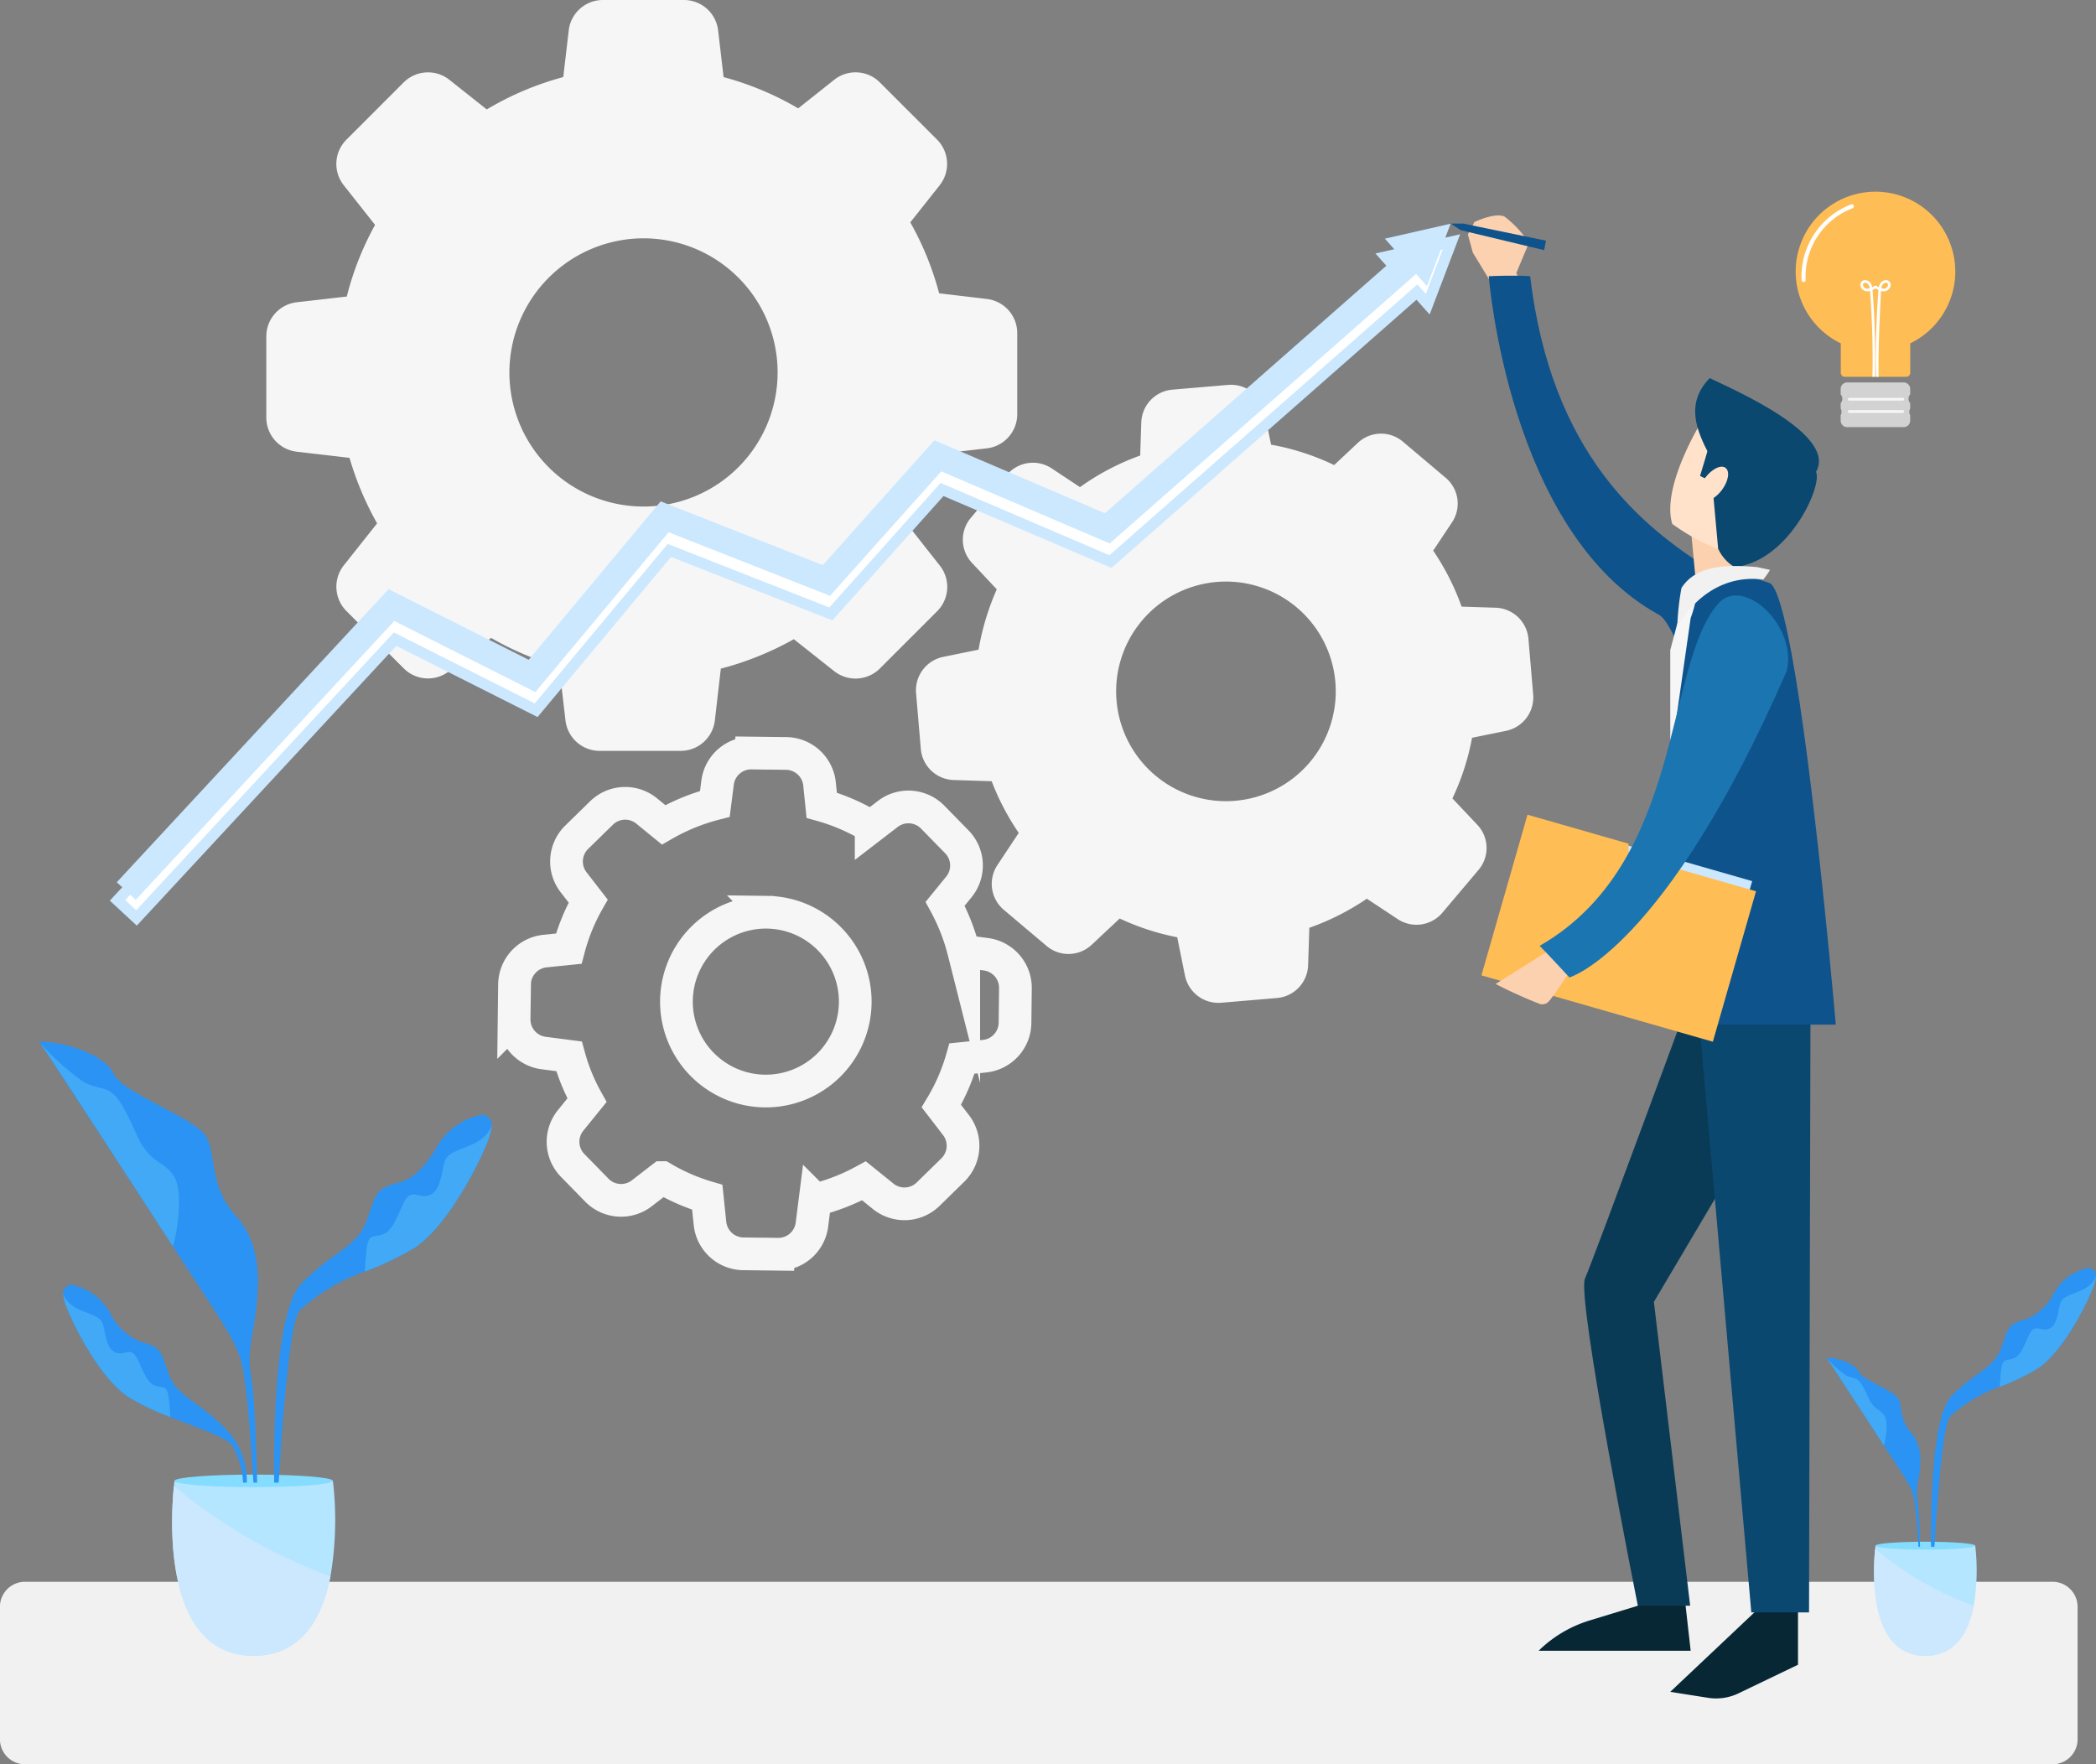 <svg xmlns="http://www.w3.org/2000/svg" width="192.239" height="161.815" viewBox="0 0 192.239 161.815">
  <rect x="0" y="0" width="192.239" height="161.815" fill="#808080" stroke="none"/>
  <g id="グループ_12592" data-name="グループ 12592" transform="translate(-740.216 -154)">
    <g id="グループ_11736" data-name="グループ 11736" transform="translate(764.642 154)">
      <path id="パス_46582" data-name="パス 46582" d="M785.422,195.992A28.3,28.3,0,0,0,787.953,202l-3.055,3.852a3.161,3.161,0,0,0,.237,4.188l5.26,5.26a3.147,3.147,0,0,0,4.188.237l3.827-3.03a27.812,27.812,0,0,0,6.246,2.643l.574,4.924a3.154,3.154,0,0,0,3.13,2.793H815.8a3.155,3.155,0,0,0,3.13-2.793l.549-4.749a28.152,28.152,0,0,0,6.694-2.7l3.7,2.929a3.162,3.162,0,0,0,4.188-.237l5.261-5.261a3.147,3.147,0,0,0,.237-4.188l-2.879-3.652a27.446,27.446,0,0,0,2.754-6.584l4.437-.511a3.154,3.154,0,0,0,2.793-3.129v-7.443a3.153,3.153,0,0,0-2.793-3.129L839.5,180.9a27.6,27.6,0,0,0-2.644-6.506l2.693-3.4a3.161,3.161,0,0,0-.237-4.188l-5.249-5.249a3.147,3.147,0,0,0-4.188-.237l-3.3,2.619a27.757,27.757,0,0,0-6.844-2.868l-.5-4.276A3.153,3.153,0,0,0,816.1,154h-7.443a3.153,3.153,0,0,0-3.129,2.793l-.5,4.276a27.619,27.619,0,0,0-7.018,2.968l-3.428-2.719a3.162,3.162,0,0,0-4.188.237l-5.26,5.261A3.147,3.147,0,0,0,784.9,171l2.867,3.627a27.159,27.159,0,0,0-2.594,6.57l-4.589.525a3.153,3.153,0,0,0-2.793,3.129V192.3a3.153,3.153,0,0,0,2.793,3.129Zm26.964-20.134a12.3,12.3,0,1,1-12.3,12.3A12.323,12.323,0,0,1,812.387,175.857Z" transform="translate(-777.792 -154)" fill="#f6f6f6"/>
      <path id="パス_46583" data-name="パス 46583" d="M918.036,216.821l-3.926-3.315a3.1,3.1,0,0,0-4.138.113l-2.169,2.033a22.421,22.421,0,0,0-5.785-1.87l-.61-2.992a3.133,3.133,0,0,0-3.315-2.492l-5.125.436a3.12,3.12,0,0,0-2.854,3l-.1,3.042a22.507,22.507,0,0,0-5.523,2.9l-2.594-1.721a3.115,3.115,0,0,0-4.1.586l-3.315,3.951a3.107,3.107,0,0,0,.111,4.139l2.268,2.418a23.359,23.359,0,0,0-1.671,5.534l-3.241.66a3.132,3.132,0,0,0-2.492,3.316l.436,5.124a3.12,3.12,0,0,0,3,2.854l3.5.113a22.908,22.908,0,0,0,2.481,4.738l-1.957,2.954a3.116,3.116,0,0,0,.586,4.1l3.926,3.315a3.106,3.106,0,0,0,4.139-.112l2.569-2.406a22.591,22.591,0,0,0,5.274,1.721l.71,3.515a3.133,3.133,0,0,0,3.315,2.492l5.125-.436a3.12,3.12,0,0,0,2.854-3l.113-3.44a22.971,22.971,0,0,0,5.274-2.668l2.829,1.871a3.116,3.116,0,0,0,4.1-.586l3.315-3.926a3.1,3.1,0,0,0-.113-4.139l-2.282-2.418a22.476,22.476,0,0,0,1.8-5.561l3.116-.635a3.133,3.133,0,0,0,2.492-3.316l-.437-5.124a3.12,3.12,0,0,0-3-2.854l-3.13-.1a22.7,22.7,0,0,0-2.605-5.136l1.708-2.568A3.094,3.094,0,0,0,918.036,216.821Zm-19.309,29.622a10.071,10.071,0,1,1,9.188-10.883A10.072,10.072,0,0,1,898.727,246.442Z" transform="translate(-809.865 -172.997)" fill="#f6f6f6"/>
      <path id="パス_46584" data-name="パス 46584" d="M815.583,278.412a3.115,3.115,0,0,0-2.793,3.066l-.038,3.155a3.109,3.109,0,0,0,2.719,3.13l2.318.3a17.975,17.975,0,0,0,1.646,4.027l-1.495,1.846a3.107,3.107,0,0,0,.187,4.139l2.207,2.257a3.112,3.112,0,0,0,4.139.287l1.857-1.433a18.22,18.22,0,0,0,4.139,1.807l.249,2.392a3.115,3.115,0,0,0,3.066,2.793l3.155.038a3.109,3.109,0,0,0,3.13-2.719l.287-2.268a18.678,18.678,0,0,0,4.487-1.746l1.746,1.409a3.107,3.107,0,0,0,4.139-.187l2.257-2.208a3.111,3.111,0,0,0,.287-4.138l-1.334-1.732a18.068,18.068,0,0,0,1.895-4.363l2.069-.213a3.116,3.116,0,0,0,2.793-3.067l.036-3.155a3.108,3.108,0,0,0-2.719-3.129l-2.02-.263a18.729,18.729,0,0,0-1.707-4.363l1.259-1.546a3.107,3.107,0,0,0-.187-4.139l-2.208-2.257a3.112,3.112,0,0,0-4.138-.287l-1.509,1.16a18.335,18.335,0,0,0-4.537-1.97l-.2-1.957a3.115,3.115,0,0,0-3.067-2.793l-3.155-.038a3.108,3.108,0,0,0-3.129,2.719l-.249,1.944a18.744,18.744,0,0,0-4.7,1.92l-1.559-1.271a3.106,3.106,0,0,0-4.138.187l-2.269,2.219a3.112,3.112,0,0,0-.287,4.139l1.334,1.721a18.172,18.172,0,0,0-1.782,4.363Zm20.358-3.564a8.2,8.2,0,1,1-8.3,8.1A8.209,8.209,0,0,1,835.941,274.848Z" transform="translate(-790.026 -191.181)" fill="none" stroke="#f6f6f6" stroke-miterlimit="10" stroke-width="3"/>
    </g>
    <path id="パス_46585" data-name="パス 46585" d="M928.467,393.915H742.511a2.3,2.3,0,0,1-2.3-2.295V379.474a2.3,2.3,0,0,1,2.3-2.3H928.467a2.3,2.3,0,0,1,2.3,2.3v12.146A2.3,2.3,0,0,1,928.467,393.915Z" transform="translate(0 -78.1)" fill="#f1f1f1"/>
    <g id="グループ_11738" data-name="グループ 11738" transform="translate(743.815 249.545)">
      <path id="パス_46586" data-name="パス 46586" d="M771.983,378.98c4.433,0,6.306-3.541,7.043-7.3a30.788,30.788,0,0,0,.222-8.748H764.719s-.023.172-.054.478C764.393,366.08,763.52,378.98,771.983,378.98Z" transform="translate(-752.314 -322.661)" fill="#b5e6ff"/>
      <path id="パス_46587" data-name="パス 46587" d="M764.835,362.626c0,.318,3.252.575,7.262.575s7.265-.257,7.265-.575-3.252-.574-7.265-.574S764.835,362.308,764.835,362.626Z" transform="translate(-752.431 -322.352)" fill="#84dcff"/>
      <path id="パス_46588" data-name="パス 46588" d="M745.753,300.982s7.661,11.654,12.257,18.768,5.8,8.591,6.348,10.888,1.039,10.78,1.039,10.78h.339s-.118-7.2-.532-9.621c-.4-2.341.029-3.183.356-5.645s.766-6.4-1.723-9.138-1.834-5.418-2.709-7.223-7.661-4-8.536-5.854S747.885,300.929,745.753,300.982Z" transform="translate(-745.753 -300.98)" fill="#2a93f3"/>
      <path id="パス_46589" data-name="パス 46589" d="M745.753,300.983a22.7,22.7,0,0,0,4.049,3.666c1.642.93,2.408.109,3.666,2.353s1.307,3.228,2.46,4.378,2.519,1.2,2.63,3.722a15.389,15.389,0,0,1-.547,4.652S746.244,301.586,745.753,300.983Z" transform="translate(-745.753 -300.981)" fill="#41a9f6"/>
      <path id="パス_46590" data-name="パス 46590" d="M765.968,353.42h-.343a7.224,7.224,0,0,0-1.028-3.461c-.6-.729-3.132-1.558-5.639-2.552a23.511,23.511,0,0,1-3.787-1.8c-2.914-1.851-5.691-7.816-5.929-8.878a3.551,3.551,0,0,1-.119-.748v0c.006-.285.148-.33.393-.616.117-.14.473-.092.905.04a5.2,5.2,0,0,1,2.975,2.382,5.489,5.489,0,0,0,2.77,2.685c2.056.549,1.886.891,2.646,2.983s2.67,2.433,5.067,4.9A6.689,6.689,0,0,1,765.968,353.42Z" transform="translate(-746.933 -312.981)" fill="#2a93f3"/>
      <path id="パス_46591" data-name="パス 46591" d="M758.958,347.784a23.519,23.519,0,0,1-3.787-1.8c-2.914-1.851-5.691-7.816-5.929-8.878a3.55,3.55,0,0,1-.119-.748c.008.071.144,1.014,1.661,1.64,1.576.649,1.884.649,2.091,1.645s.379,2.056,1.2,2.263,1.336-.72,1.987.787.963,2.022,1.56,2.228,1.053-.1,1.187,1.062C758.889,346.694,758.935,347.369,758.958,347.784Z" transform="translate(-746.933 -313.36)" fill="#41a9f6"/>
      <path id="パス_46592" data-name="パス 46592" d="M778.9,345.029h.408s.794-14.427,1.891-15.768a17.542,17.542,0,0,1,6.007-3.591,27.86,27.86,0,0,0,4.485-2.134c3.451-2.192,6.74-9.257,7.023-10.515a4.292,4.292,0,0,0,.142-.887v-.005c-.008-.339-.176-.391-.465-.731-.14-.165-.561-.109-1.074.047a6.152,6.152,0,0,0-3.523,2.82c-.72,1.246-1.87,2.8-3.279,3.179-2.435.651-2.234,1.055-3.132,3.532s-3.162,2.881-6,5.8S778.9,345.029,778.9,345.029Z" transform="translate(-757.348 -304.591)" fill="#2a93f3"/>
      <path id="パス_46593" data-name="パス 46593" d="M791.685,326.121a27.857,27.857,0,0,0,4.485-2.134c3.451-2.192,6.74-9.257,7.023-10.515a4.291,4.291,0,0,0,.142-.887c-.01.083-.17,1.2-1.968,1.945-1.866.77-2.232.77-2.475,1.949s-.448,2.437-1.422,2.68-1.583-.852-2.352.932-1.139,2.395-1.849,2.638-1.248-.123-1.405,1.259C791.766,324.829,791.712,325.629,791.685,326.121Z" transform="translate(-761.827 -305.041)" fill="#41a9f6"/>
      <g id="グループ_11737" data-name="グループ 11737" transform="translate(12.189 40.752)">
        <path id="パス_46594" data-name="パス 46594" d="M771.983,379.238c4.433,0,6.305-3.541,7.043-7.3a47.779,47.779,0,0,1-14.359-8.27C764.393,366.338,763.52,379.238,771.983,379.238Z" transform="translate(-764.504 -363.671)" fill="#cbe8ff"/>
      </g>
    </g>
    <g id="グループ_11740" data-name="グループ 11740" transform="translate(907.751 270.299)">
      <path id="パス_46595" data-name="パス 46595" d="M1009.334,382.18c2.791,0,3.971-2.23,4.433-4.594a19.315,19.315,0,0,0,.14-5.507h-9.146s-.014.107-.034.3C1004.556,374.06,1004.007,382.18,1009.334,382.18Z" transform="translate(-1000.279 -346.615)" fill="#b5e6ff"/>
      <path id="パス_46596" data-name="パス 46596" d="M1004.834,371.884c0,.2,2.048.361,4.573.361s4.573-.163,4.573-.361-2.048-.362-4.573-.362S1004.834,371.685,1004.834,371.884Z" transform="translate(-1000.352 -346.42)" fill="#84dcff"/>
      <path id="パス_46597" data-name="パス 46597" d="M997.94,345.584s3.283,4.994,5.253,8.042,2.484,3.681,2.72,4.665.446,4.619.446,4.619h.146s-.049-3.084-.228-4.123a6.39,6.39,0,0,1,.153-2.42c.14-1.055.328-2.743-.738-3.915s-.785-2.322-1.16-3.095-3.283-1.712-3.658-2.51S998.855,345.559,997.94,345.584Z" transform="translate(-997.94 -337.343)" fill="#2a93f3"/>
      <path id="パス_46598" data-name="パス 46598" d="M997.94,345.585a9.8,9.8,0,0,0,1.734,1.571c.7.4,1.032.046,1.572,1.009s.561,1.384,1.053,1.876,1.079.515,1.127,1.595a6.647,6.647,0,0,1-.233,1.993S998.151,345.841,997.94,345.585Z" transform="translate(-997.94 -337.343)" fill="#41a9f6"/>
      <path id="パス_46599" data-name="パス 46599" d="M1012.67,358.474h.308s.6-10.938,1.434-11.953a13.3,13.3,0,0,1,4.552-2.723,21.152,21.152,0,0,0,3.4-1.617c2.617-1.662,5.11-7.016,5.324-7.971a3.141,3.141,0,0,0,.107-.672v0c-.006-.256-.132-.294-.352-.553-.105-.124-.425-.082-.814.036a4.673,4.673,0,0,0-2.67,2.138,4.933,4.933,0,0,1-2.487,2.41c-1.847.494-1.694.8-2.373,2.678s-2.4,2.184-4.55,4.4S1012.67,358.474,1012.67,358.474Z" transform="translate(-1003.091 -332.907)" fill="#2a93f3"/>
      <path id="パス_46600" data-name="パス 46600" d="M1022.358,344.139a21.153,21.153,0,0,0,3.4-1.617c2.617-1.662,5.109-7.016,5.324-7.971a3.13,3.13,0,0,0,.107-.672c-.008.063-.129.911-1.491,1.474-1.414.584-1.692.584-1.876,1.478s-.339,1.847-1.078,2.031-1.2-.647-1.784.707-.863,1.815-1.4,2-.946-.092-1.066.956C1022.42,343.161,1022.379,343.766,1022.358,344.139Z" transform="translate(-1006.485 -333.247)" fill="#41a9f6"/>
      <g id="グループ_11739" data-name="グループ 11739" transform="translate(4.345 25.765)">
        <path id="パス_46601" data-name="パス 46601" d="M1009.334,382.342c2.791,0,3.971-2.23,4.433-4.594a30.1,30.1,0,0,1-9.041-5.207C1004.556,374.222,1004.007,382.342,1009.334,382.342Z" transform="translate(-1004.625 -372.541)" fill="#cbe8ff"/>
      </g>
    </g>
    <g id="グループ_11742" data-name="グループ 11742" transform="translate(873.269 173.76)">
      <path id="パス_46602" data-name="パス 46602" d="M951.757,189.682l1.164-2.772a9.755,9.755,0,0,0-2.241-2.407c-.871-.41-2.763.5-2.763.5l-.6,1.141.46,1.671,2.559,4.205,2.1-1.058Z" transform="translate(-945.742 -184.398)" fill="#fbd1b0"/>
      <path id="パス_46603" data-name="パス 46603" d="M970.393,219.741c-6.009-3.846-14.375-10.389-16.329-26.795-1.5-.114-3.794,0-3.794,0s1.8,23.515,15.621,31.059c1.445.789,3.6,8.185,5.319,8.582C971.662,231.028,970.393,219.741,970.393,219.741Z" transform="translate(-946.777 -187.372)" fill="#0e538b"/>
      <path id="パス_46604" data-name="パス 46604" d="M985.257,378.693l-9.382,8.858,3.461.545a4.743,4.743,0,0,0,2.8-.409l5.455-2.622v-7.087Z" transform="translate(-955.737 -252.14)" fill="#072735"/>
      <path id="パス_46605" data-name="パス 46605" d="M966.4,379.656l-4.429,1.353a11.409,11.409,0,0,0-4.665,2.774h13.944l-.655-5.8Z" transform="translate(-949.239 -252.142)" fill="#072735"/>
      <path id="パス_46606" data-name="パス 46606" d="M973.5,293.717s-8.913,24.238-9.7,26,4.849,30.009,4.849,30.009h4.8l-3.327-27.866,11.832-19.987-1.8-9.414Z" transform="translate(-951.485 -222.214)" fill="#0a3b56"/>
      <path id="パス_46607" data-name="パス 46607" d="M978.755,283.408l5.563,63.123h5.293l.157-64.957Z" transform="translate(-956.745 -218.404)" fill="#0b4870"/>
      <path id="パス_46608" data-name="パス 46608" d="M976.533,239.344l-.655,2.467v22.068l13-.32-4.213-27.374-2.31-1.621-4.328,2.347Z" transform="translate(-955.738 -201.953)" fill="#f6f6f6"/>
      <path id="パス_46609" data-name="パス 46609" d="M977.377,239.118l-1.87,13.063-.689,24.229h15.869s-3.354-38.909-6.034-40.481c-2.485-.909-4.517-1.167-6.705.954A10.8,10.8,0,0,1,977.377,239.118Z" transform="translate(-955.367 -202.194)" fill="#0e538b"/>
      <path id="パス_46610" data-name="パス 46610" d="M978.755,228.106c0,.125.413,4.453.413,4.453h3.176l1.363-2.226-4.093-2.477Z" transform="translate(-956.745 -199.605)" fill="#fbd1b0"/>
      <path id="パス_46611" data-name="パス 46611" d="M978.893,213.111c-.189.283-3.87,6.229-2.831,9.629A19.612,19.612,0,0,0,980.12,225a6.931,6.931,0,0,0,3.775-3.775C985.4,218.113,985.123,213.488,978.893,213.111Z" transform="translate(-955.738 -194.446)" fill="#ffe2c9"/>
      <path id="パス_46612" data-name="パス 46612" d="M991.191,219.773c.611,1.305-2.521,8.243-7.477,8.733a3.789,3.789,0,0,1-1.5-1.69l-.775-8.528,9.42.211Z" transform="translate(-957.684 -196.257)" fill="#0b4870"/>
      <path id="パス_46613" data-name="パス 46613" d="M980.723,214.459c-1.219-2.309-2.261-4.788,0-7.114,1.862.93,12.1,5.252,9.64,8.777C989.433,217.039,980.723,214.459,980.723,214.459Z" transform="translate(-956.967 -192.428)" fill="#0b4870"/>
      <path id="パス_46614" data-name="パス 46614" d="M980.964,216.477c.013.1-.887,3.038-.887,3.038l.443.224,2.286-2.33Z" transform="translate(-957.208 -195.624)" fill="#0b4870"/>
      <ellipse id="楕円形_39" data-name="楕円形 39" cx="1.83" cy="0.946" rx="1.83" ry="0.946" transform="translate(22.26 25.517) rotate(-53.229)" fill="#ffe2c9"/>
      <path id="パス_46615" data-name="パス 46615" d="M984.183,233.956c-2.32-.18-5.5-.345-6.932,1.918a23.118,23.118,0,0,0-.386,3.589s2.467-5.025,7.888-4.363a7.651,7.651,0,0,0,.616-.885Z" transform="translate(-956.083 -201.707)" fill="#f1f1f1"/>
      <g id="グループ_11741" data-name="グループ 11741" transform="translate(2.816 54.962)">
        <rect id="長方形_24522" data-name="長方形 24522" width="5.362" height="19.506" transform="translate(4.608 5.868) rotate(-73.996)" fill="#cbe8ff"/>
        <path id="パス_46616" data-name="パス 46616" d="M962.746,272.622l-.032-1.02-9.259-2.655-.268.932-.5,1.755-3.455,12.048,21.224,6.087,3.959-13.8Z" transform="translate(-949.228 -268.947)" fill="#ffbd55"/>
      </g>
      <path id="パス_46617" data-name="パス 46617" d="M958.75,288.473s-1.753,2.825-2.618,3.859a.8.8,0,0,1-.859.247,43.371,43.371,0,0,1-4.034-1.826l6.139-3.857Z" transform="translate(-947.116 -220.266)" fill="#fbd1b0"/>
      <path id="パス_46618" data-name="パス 46618" d="M980.127,244.908c.938-4.179-4.045-8.723-6.309-6.139-4.973,5.672-3.08,23.752-16.37,31.379.809.81,2.728,2.9,2.728,2.9S968.942,270.574,980.127,244.908Z" transform="translate(-949.288 -203.16)" fill="#1b75b1"/>
      <path id="パス_46619" data-name="パス 46619" d="M953.642,187.111l-.182.867-7.657-1.834-.907-.6h1.148Z" transform="translate(-944.896 -184.797)" fill="#0e538b"/>
    </g>
    <g id="グループ_11743" data-name="グループ 11743" transform="translate(750.923 174.519)">
      <path id="パス_46620" data-name="パス 46620" d="M879.143,188.121l-6.032,1.369,1.3,1.461-26.976,23.725-15.64-6.694-10.234,11.453-14.868-5.85-12.106,14.529-12.849-6.476L756.8,248.517l1.74,1.614,23.718-25.569,12.937,6.52,12.219-14.659,14.809,5.825,10.2-11.413,15.448,6.612,28.105-24.717.993,1.11Z" transform="translate(-756.728 -186.46)" fill="#fff" stroke="#cbe8ff" stroke-miterlimit="10" stroke-width="1"/>
      <path id="パス_46621" data-name="パス 46621" d="M879.026,185.565l-6.032,1.369,1.3,1.461-26.976,23.724-15.64-6.692-10.234,11.451-14.868-5.848-12.106,14.529-12.849-6.478-24.931,26.88,1.74,1.614L782.144,222l12.937,6.522L807.3,213.864l14.809,5.827,10.2-11.413,15.448,6.612,28.105-24.719.992,1.112Z" transform="translate(-756.687 -185.565)" fill="#cbe8ff"/>
    </g>
    <g id="グループ_11748" data-name="グループ 11748" transform="translate(904.914 171.583)">
      <path id="パス_46622" data-name="パス 46622" d="M1006.3,209.061a.6.6,0,0,0,0,.8v.5a.6.6,0,0,0,0,.6v.5a.6.6,0,0,1-.6.6h-5.178a.6.6,0,0,1-.6-.6v-.5a.594.594,0,0,0,0-.6v-.5a.593.593,0,0,0,0-.8v-.5a.6.6,0,0,1,.6-.6h5.178a.6.6,0,0,1,.6.6Z" transform="translate(-995.8 -190.468)" fill="#d2d2d2"/>
      <path id="パス_46623" data-name="パス 46623" d="M1008.213,188.366a7.319,7.319,0,0,1-4.133,6.591v2.7a.369.369,0,0,1-.367.367h-5.636a.369.369,0,0,1-.367-.367v-2.7a7.319,7.319,0,1,1,10.5-6.591Z" transform="translate(-993.576 -181.048)" fill="#ffbd55"/>
      <g id="グループ_11744" data-name="グループ 11744" transform="translate(4.78 18.908)">
        <path id="パス_46624" data-name="パス 46624" d="M1005.96,210.386h-4.9a.126.126,0,1,1,0-.252h4.906a.126.126,0,0,1,.126.126A.127.127,0,0,1,1005.96,210.386Z" transform="translate(-1000.929 -210.134)" fill="#f6f6f6"/>
      </g>
      <g id="グループ_11745" data-name="グループ 11745" transform="translate(4.78 20.033)">
        <path id="パス_46625" data-name="パス 46625" d="M1005.96,212.118h-4.9a.126.126,0,1,1,0-.253h4.906a.126.126,0,1,1,0,.253Z" transform="translate(-1000.929 -211.865)" fill="#f6f6f6"/>
      </g>
      <g id="グループ_11746" data-name="グループ 11746" transform="translate(5.927 8.11)">
        <path id="パス_46626" data-name="パス 46626" d="M1005.339,193.634a.453.453,0,0,0-.352-.107.633.633,0,0,0-.432.247.983.983,0,0,0-.165.4c-.075-.038-.151-.08-.226-.126l-.029-.017h-.1l-.029.017c-.076.046-.151.088-.226.126a.981.981,0,0,0-.164-.4.635.635,0,0,0-.433-.247.458.458,0,0,0-.352.107.428.428,0,0,0-.116.446.644.644,0,0,0,.465.452.877.877,0,0,0,.4-.017v0c.2,2.609.278,5.257.222,7.873h.241c.054-2.622-.021-5.277-.224-7.892l-.006-.071a3.021,3.021,0,0,0,.272-.144c.09.052.18.1.272.144l-.006.071c-.2,2.615-.278,5.268-.224,7.892h.241c-.038-2.611.094-5.236.222-7.873v0a.848.848,0,0,0,.4.017.642.642,0,0,0,.465-.452A.414.414,0,0,0,1005.339,193.634Zm-2.113.66a.4.4,0,0,1-.28-.278.194.194,0,0,1,.046-.2.2.2,0,0,1,.138-.048.144.144,0,0,1,.029,0,.387.387,0,0,1,.262.15.776.776,0,0,1,.13.354A.653.653,0,0,1,1003.226,194.294Zm2-.278a.4.4,0,0,1-.28.278.655.655,0,0,1-.325-.025.776.776,0,0,1,.13-.354.387.387,0,0,1,.262-.15.212.212,0,0,1,.167.046A.19.19,0,0,1,1005.222,194.017Z" transform="translate(-1002.694 -193.524)" fill="#fff"/>
      </g>
      <g id="グループ_11747" data-name="グループ 11747" transform="translate(0.522 1.153)">
        <path id="パス_46627" data-name="パス 46627" d="M994.58,189.953a.188.188,0,0,1-.187-.176,7.088,7.088,0,0,1,4.547-6.945.188.188,0,1,1,.128.354,6.7,6.7,0,0,0-4.3,6.566.191.191,0,0,1-.176.2Z" transform="translate(-994.379 -182.821)" fill="#fff"/>
      </g>
    </g>
  </g>
</svg>
